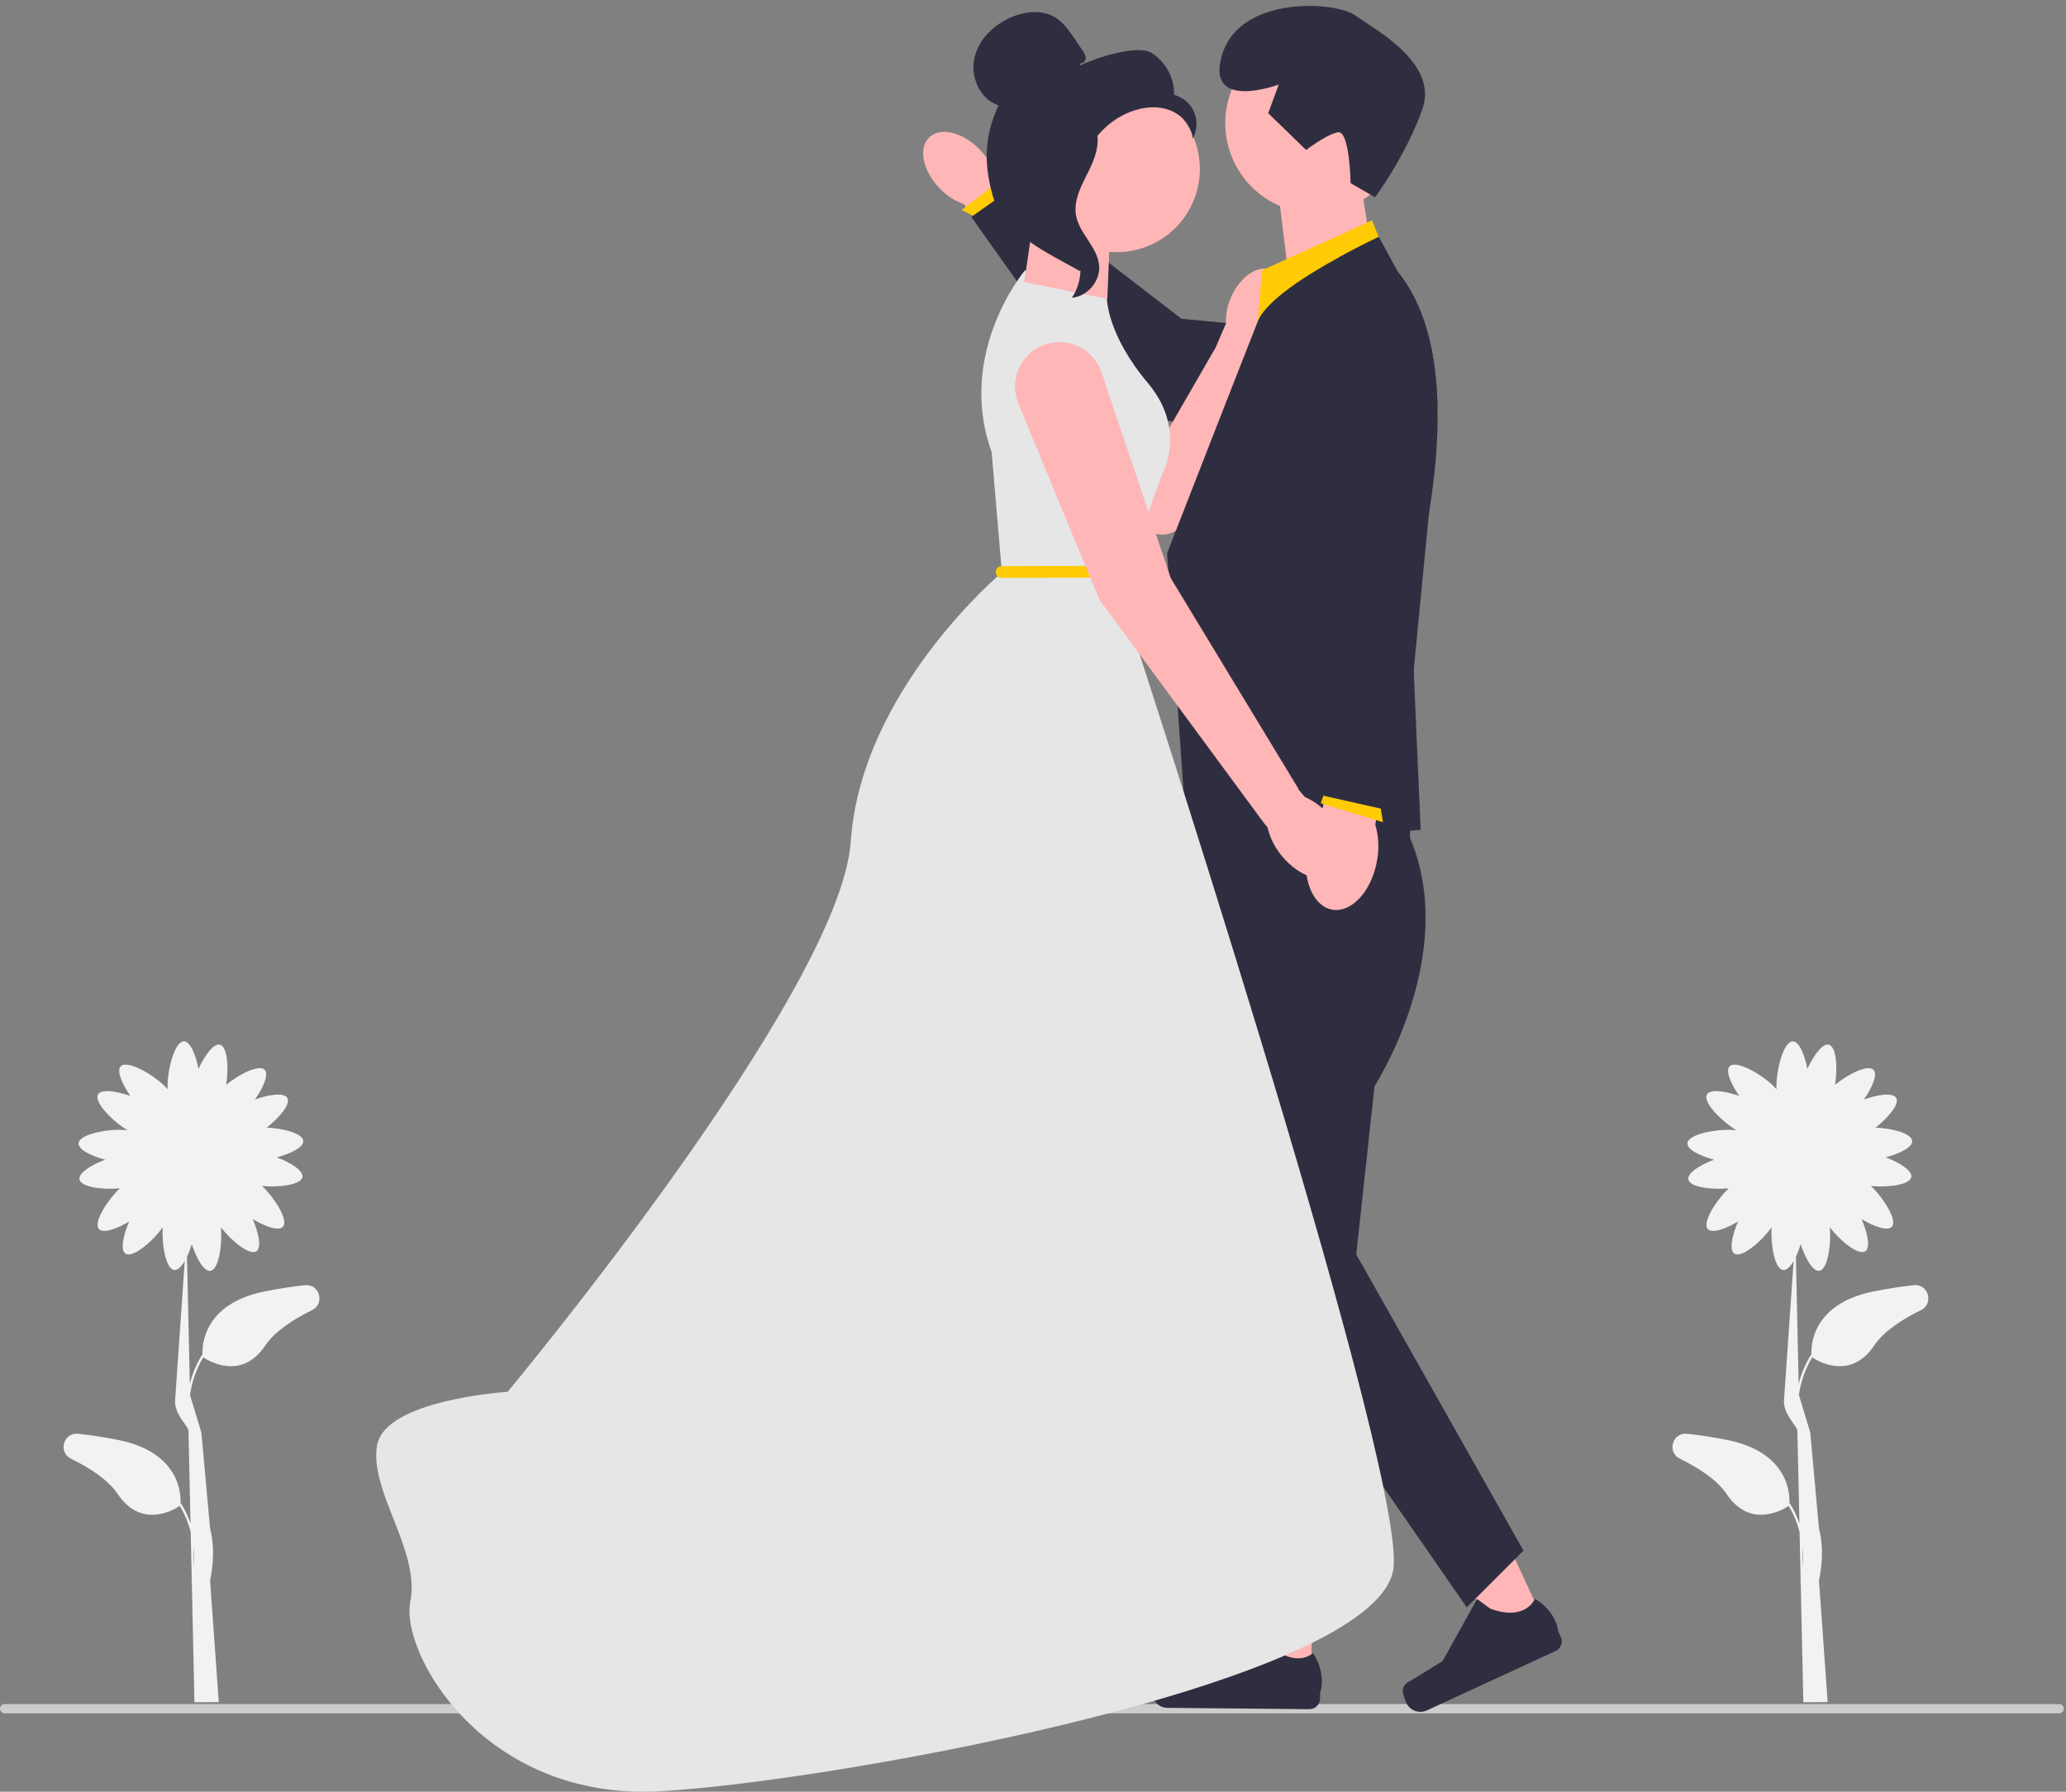 <svg width="83" height="72" viewBox="0 0 83 72" fill="none" xmlns="http://www.w3.org/2000/svg">
<rect x="0" y="0" width="83" height="72" fill="#808080" stroke="none"/>
<g clip-path="url(#clip0_1731_2041)">
<path d="M37.745 7.565C37.07 6.865 36.884 5.949 37.329 5.52C37.775 5.09 38.683 5.309 39.359 6.01C39.632 6.286 39.836 6.624 39.952 6.994L42.775 9.997L41.585 11.11L38.707 8.194C38.341 8.064 38.011 7.849 37.745 7.565Z" fill="#FFB6B6"/>
<path d="M40.797 7.97L40.261 7.194L38.628 8.437L39.516 8.881L40.797 7.97Z" fill="#FFCB05"/>
<path d="M56.467 17.945L55.639 13.582L47.464 12.809L40.656 7.562L39.02 8.716L44.659 16.668L56.467 17.945Z" fill="#2F2E41"/>
<path d="M51.087 10.851C50.556 10.617 49.827 11.102 49.459 11.936C49.307 12.267 49.237 12.63 49.254 12.993L48.822 14.002L48.815 14.003L46.832 17.441L43.993 13.294C43.559 12.659 42.764 12.38 42.028 12.602C40.823 12.966 40.377 14.439 41.178 15.411L45.865 21.099C46.357 21.696 47.302 21.578 47.633 20.879L50.397 14.389L50.736 13.648C51.016 13.416 51.237 13.12 51.38 12.785C51.748 11.951 51.617 11.086 51.087 10.851Z" fill="#FFB6B6"/>
<path d="M82.916 68.663C82.916 68.767 82.832 68.851 82.728 68.851H0.188C0.084 68.851 0 68.767 0 68.663C0 68.558 0.084 68.475 0.188 68.475H82.728C82.832 68.475 82.916 68.558 82.916 68.663Z" fill="#CCCCCC"/>
<path d="M51.756 10.983L51.362 7.778L54.68 7.428L54.964 9.219L51.756 10.983Z" fill="#FFB6B6"/>
<path d="M55.118 8.858L50.697 10.865L50.488 13.488L55.838 10.607L55.118 8.858Z" fill="#FFCB05"/>
<path d="M57.412 20.579L57.41 20.585C57.089 22.502 56.661 23.88 56.661 23.88L56.794 26.943L57.074 33.346L55.334 33.5L52.592 33.74L52.326 33.764L50.509 33.923L47.71 34.168L46.887 22.233C46.887 22.233 47.906 19.616 48.88 17.124C49.537 15.443 50.174 13.817 50.46 13.091C50.488 13.02 50.514 12.959 50.534 12.906C50.868 12.069 52.529 11.029 53.815 10.327C54.689 9.848 55.392 9.524 55.392 9.524L56.094 10.817L56.148 10.917C57.2 12.2 57.631 13.986 57.731 15.822C57.739 15.955 57.744 16.088 57.748 16.22C57.794 17.747 57.627 19.286 57.412 20.579Z" fill="#2F2E41"/>
<path d="M52.681 67.581L50.841 67.563L50.032 60.46L52.747 60.485L52.681 67.581Z" fill="#FFB6B6"/>
<path d="M46.379 67.48C46.32 67.576 46.287 67.887 46.286 67.999C46.283 68.344 46.56 68.626 46.905 68.629L52.601 68.683C52.837 68.685 53.029 68.496 53.031 68.261L53.033 68.023C53.033 68.023 53.322 67.313 52.75 66.429C52.75 66.429 52.022 67.111 50.955 66.023L50.642 65.444L48.327 67.105L47.05 67.25C46.771 67.282 46.524 67.24 46.379 67.48Z" fill="#2F2E41"/>
<path d="M62.097 65.315L60.426 66.085L56.659 60.009L59.124 58.872L62.097 65.315Z" fill="#FFB6B6"/>
<path d="M56.356 67.918C56.345 68.029 56.448 68.325 56.495 68.426C56.639 68.74 57.01 68.876 57.323 68.732L62.496 66.345C62.71 66.246 62.803 65.993 62.704 65.78L62.605 65.564C62.605 65.564 62.562 64.799 61.667 64.244C61.667 64.244 61.301 65.171 59.871 64.644L59.341 64.255L57.957 66.746L56.865 67.422C56.627 67.57 56.385 67.638 56.356 67.918Z" fill="#2F2E41"/>
<path d="M48.192 32.807L48.381 48.775L49.949 65.447H52.855L55.221 43.645C55.221 43.645 58.641 38.373 56.646 33.671V31.339L48.192 32.807Z" fill="#2F2E41"/>
<path d="M53.083 47.92L61.205 62.312L58.925 64.591L52.513 55.33L53.083 47.92Z" fill="#2F2E41"/>
<path d="M44.469 11.997L41.176 10.865C41.176 10.865 38.398 14.158 39.839 18.17L40.25 23.006C40.25 23.006 34.592 27.739 34.18 33.809C33.769 39.879 20.393 55.93 20.393 55.93C20.393 55.93 15.455 56.239 15.146 58.09C14.837 59.942 16.895 62.309 16.483 64.367C16.072 66.424 19.43 72.392 26.548 71.98C33.666 71.569 55.684 67.556 55.992 62.926C56.301 58.296 44.983 23.829 44.983 23.829L46.629 19.199C46.629 19.199 47.761 17.347 46.115 15.392C44.469 13.437 44.469 11.997 44.469 11.997Z" fill="#E6E6E6"/>
<path d="M41.128 11.332L41.181 11.116L41.477 9.096L44.58 9.676L44.487 12.011L41.128 11.332Z" fill="#FFB6B6"/>
<path d="M52.842 8.569C54.841 8.569 56.461 6.948 56.461 4.95C56.461 2.951 54.841 1.331 52.842 1.331C50.844 1.331 49.224 2.951 49.224 4.95C49.224 6.948 50.844 8.569 52.842 8.569Z" fill="#FFB6B6"/>
<path d="M52.472 6.028L50.95 4.549L51.371 3.399C51.371 3.399 48.363 4.516 49.109 2.163C49.856 -0.189 53.664 0.048 54.453 0.622C55.242 1.196 57.798 2.525 57.142 4.389C56.486 6.252 55.242 7.929 55.242 7.929L54.258 7.358C54.258 7.358 54.227 5.211 53.741 5.316C53.255 5.421 52.472 6.028 52.472 6.028Z" fill="#2F2E41"/>
<path d="M45.754 10.012C47.532 9.52 48.574 7.68 48.082 5.903C47.59 4.125 45.75 3.083 43.972 3.575C42.195 4.067 41.153 5.907 41.645 7.684C42.137 9.462 43.976 10.504 45.754 10.012Z" fill="#FFB6B6"/>
<path d="M43.409 2.538C43.517 2.567 43.619 2.45 43.621 2.338C43.622 2.226 43.556 2.126 43.494 2.033L43.178 1.567C42.954 1.236 42.718 0.895 42.375 0.691C41.856 0.383 41.187 0.454 40.632 0.69C39.92 0.994 39.301 1.597 39.141 2.354C38.98 3.112 39.382 3.995 40.118 4.237C39.513 5.497 39.518 6.714 39.939 8.046C40.36 9.379 42.17 10.212 43.39 10.896C43.568 10.707 43.594 10.046 43.415 9.858C43.237 9.67 43.334 9.368 43.133 9.206C42.931 9.043 42.899 9.4 42.99 9.157C43.047 9.004 42.604 8.811 42.721 8.697C43.286 8.143 43.278 7.25 43.521 6.497C43.814 5.588 44.535 4.828 45.427 4.489C45.918 4.301 46.475 4.24 46.969 4.419C47.464 4.597 47.877 5.046 47.918 5.57C48.097 5.249 48.118 4.846 47.974 4.508C47.831 4.17 47.525 3.905 47.17 3.811C47.186 3.145 46.831 2.483 46.268 2.127C45.706 1.771 43.979 2.336 43.384 2.635" fill="#2F2E41"/>
<path d="M43.961 4.915C43.152 5.235 42.75 6.124 42.426 6.932C42.24 7.398 42.05 7.907 42.191 8.389C42.334 8.875 42.777 9.204 43.061 9.624C43.526 10.31 43.526 11.28 43.062 11.966C43.694 11.914 44.219 11.284 44.156 10.654C44.082 9.919 43.364 9.39 43.23 8.664C43.113 8.024 43.472 7.407 43.761 6.825C44.05 6.242 44.272 5.514 43.914 4.971" fill="#2F2E41"/>
<path d="M76.884 51.645C76.385 51.699 75.84 51.779 75.26 51.897C72.802 52.398 72.751 54.067 72.773 54.449L72.756 54.439C72.509 54.835 72.354 55.237 72.26 55.615L72.148 50.5C72.221 50.349 72.287 50.176 72.342 50C72.526 50.567 72.828 51.102 73.088 51.066C73.426 51.02 73.573 50.026 73.51 49.319C73.94 49.872 74.663 50.465 74.936 50.282C75.154 50.136 75.025 49.535 74.787 48.989C75.283 49.288 75.832 49.485 76.003 49.295C76.236 49.036 75.678 48.152 75.164 47.659C75.852 47.723 76.728 47.614 76.785 47.3C76.832 47.042 76.311 46.717 75.754 46.507C76.314 46.359 76.837 46.102 76.82 45.847C76.799 45.545 76.022 45.342 75.351 45.312C75.857 44.916 76.322 44.369 76.18 44.121C76.049 43.894 75.441 43.982 74.88 44.182C75.212 43.708 75.445 43.173 75.268 42.99C75.046 42.762 74.26 43.155 73.724 43.59C73.829 42.913 73.776 42.057 73.472 41.98C73.218 41.915 72.857 42.413 72.61 42.955C72.501 42.386 72.28 41.846 72.025 41.846C71.661 41.846 71.367 42.942 71.367 43.656C71.367 43.696 71.368 43.734 71.37 43.77C71.333 43.728 71.291 43.684 71.244 43.637C70.731 43.14 69.74 42.588 69.487 42.849C69.309 43.032 69.543 43.566 69.874 44.041C69.314 43.841 68.706 43.753 68.575 43.98C68.399 44.286 69.15 45.049 69.76 45.419C69.723 45.414 69.685 45.411 69.644 45.408C68.932 45.359 67.818 45.579 67.793 45.941C67.776 46.196 68.3 46.453 68.86 46.601C68.302 46.81 67.781 47.136 67.829 47.394C67.886 47.708 68.761 47.817 69.45 47.753C68.936 48.246 68.378 49.13 68.611 49.389C68.781 49.579 69.331 49.382 69.827 49.083C69.589 49.63 69.459 50.23 69.677 50.376C69.966 50.569 70.756 49.898 71.173 49.32C71.13 50.027 71.299 50.997 71.635 51.035C71.775 51.051 71.924 50.902 72.058 50.672L71.678 56.17C71.589 56.81 72.157 57.228 72.208 57.491L72.29 61.215C72.197 60.949 72.073 60.678 71.905 60.409L71.888 60.419C71.91 60.036 71.859 58.368 69.401 57.867C68.821 57.749 68.276 57.668 67.777 57.615C67.187 57.551 66.957 58.358 67.49 58.619C68.261 58.997 68.987 59.472 69.365 60.036C70.332 61.476 71.668 60.643 71.858 60.514C72.07 60.867 72.209 61.223 72.297 61.562L72.341 63.539C72.33 63.586 72.323 63.612 72.322 63.614L72.343 63.62L72.448 68.405L73.425 68.397L73.075 63.506C73.134 63.242 73.314 62.343 73.075 61.41L72.726 57.567C72.725 57.564 72.746 57.668 72.726 57.567L72.27 56.057C72.336 55.59 72.49 55.064 72.802 54.544C72.993 54.674 74.329 55.506 75.296 54.066C75.674 53.503 76.4 53.027 77.171 52.649C77.704 52.389 77.474 51.581 76.884 51.645ZM72.422 62.966L72.404 62.129C72.441 62.446 72.439 62.731 72.422 62.966Z" fill="#F2F2F2"/>
<path d="M12.248 51.645C11.749 51.699 11.204 51.779 10.624 51.897C8.166 52.398 8.115 54.067 8.137 54.449L8.12 54.439C7.873 54.835 7.718 55.237 7.625 55.615L7.512 50.5C7.585 50.349 7.651 50.176 7.706 50C7.89 50.567 8.192 51.102 8.452 51.066C8.79 51.02 8.937 50.026 8.874 49.319C9.304 49.872 10.027 50.465 10.3 50.282C10.519 50.136 10.389 49.535 10.151 48.989C10.647 49.288 11.197 49.485 11.367 49.295C11.6 49.036 11.042 48.152 10.528 47.659C11.216 47.723 12.092 47.614 12.149 47.3C12.196 47.042 11.675 46.717 11.118 46.507C11.678 46.359 12.202 46.102 12.184 45.847C12.164 45.545 11.386 45.342 10.715 45.312C11.221 44.916 11.686 44.369 11.544 44.121C11.413 43.894 10.805 43.982 10.244 44.182C10.576 43.708 10.81 43.173 10.632 42.99C10.411 42.762 9.625 43.155 9.088 43.59C9.193 42.913 9.14 42.057 8.836 41.98C8.582 41.915 8.221 42.413 7.974 42.955C7.865 42.386 7.644 41.846 7.389 41.846C7.026 41.846 6.731 42.942 6.731 43.656C6.731 43.696 6.732 43.734 6.734 43.77C6.697 43.728 6.656 43.684 6.608 43.637C6.096 43.14 5.104 42.588 4.851 42.849C4.673 43.032 4.907 43.566 5.239 44.041C4.678 43.841 4.07 43.753 3.939 43.98C3.763 44.286 4.514 45.049 5.124 45.419C5.088 45.414 5.049 45.411 5.008 45.408C4.296 45.359 3.183 45.579 3.158 45.941C3.14 46.196 3.664 46.453 4.224 46.601C3.667 46.81 3.146 47.136 3.193 47.394C3.25 47.708 4.126 47.817 4.814 47.753C4.3 48.246 3.742 49.13 3.975 49.389C4.145 49.579 4.695 49.382 5.191 49.083C4.953 49.63 4.823 50.23 5.042 50.376C5.33 50.569 6.12 49.898 6.537 49.32C6.495 50.027 6.664 50.997 6.999 51.035C7.139 51.051 7.288 50.902 7.422 50.672L7.042 56.17C6.953 56.81 7.521 57.228 7.572 57.491L7.654 61.215C7.561 60.949 7.437 60.678 7.269 60.409L7.252 60.419C7.274 60.036 7.223 58.368 4.765 57.867C4.185 57.749 3.64 57.668 3.141 57.615C2.551 57.551 2.321 58.358 2.854 58.619C3.625 58.997 4.351 59.472 4.729 60.036C5.696 61.476 7.032 60.643 7.222 60.514C7.434 60.867 7.574 61.223 7.661 61.562L7.705 63.539C7.694 63.586 7.687 63.612 7.686 63.614L7.707 63.62L7.812 68.405L8.789 68.397L8.439 63.506C8.498 63.242 8.679 62.343 8.439 61.41L8.09 57.567C8.089 57.564 8.11 57.668 8.09 57.567L7.634 56.057C7.701 55.59 7.854 55.064 8.167 54.544C8.357 54.674 9.693 55.506 10.66 54.066C11.038 53.503 11.764 53.027 12.535 52.649C13.068 52.389 12.838 51.581 12.248 51.645ZM7.786 62.966L7.768 62.129C7.805 62.446 7.803 62.731 7.786 62.966Z" fill="#F2F2F2"/>
<path d="M40.235 23.223L45.073 23.207C45.378 23.206 45.379 22.732 45.073 22.733L40.235 22.749C39.93 22.75 39.929 23.224 40.235 23.223Z" fill="#FFCB05"/>
<path d="M53.436 32.805C53.163 32.466 52.813 32.198 52.416 32.022L52.152 31.71L52.165 31.698L47.035 23.233L44.255 14.966C43.934 14.009 42.884 13.509 41.938 13.862C40.993 14.216 40.528 15.282 40.913 16.216L44.161 24.09L50.766 33.057L50.925 33.255C51.024 33.678 51.222 34.072 51.504 34.404C52.198 35.242 53.193 35.564 53.726 35.123C54.26 34.681 54.13 33.644 53.436 32.805Z" fill="#FFB6B6"/>
<path d="M55.319 34.599C55.1 35.818 54.293 36.692 53.518 36.553C52.743 36.413 52.292 35.312 52.511 34.093C52.593 33.605 52.789 33.144 53.085 32.747L54.079 27.597L56.115 27.995L55.251 33.137C55.39 33.612 55.413 34.114 55.319 34.599Z" fill="#FFB6B6"/>
<path d="M53.461 31.148L53.06 32.279L55.56 33.039L55.356 31.791L53.461 31.148Z" fill="#FFCB05"/>
<path d="M57.748 16.22L57.63 18.322L57.412 20.579L57.41 20.585L56.794 26.943L56.328 31.763L56.239 32.665L55.471 32.493L55.364 32.469L54.581 32.294L53.232 31.989L53.169 31.976L52.898 31.915L53.586 20.626L53.693 15.773L53.788 11.516L53.815 10.327C54.689 9.848 55.392 9.524 55.392 9.524L56.094 10.817L56.148 10.917C57.2 12.2 57.631 13.986 57.731 15.822C57.739 15.955 57.744 16.087 57.748 16.22Z" fill="#2F2E41"/>
</g>
<defs>
<clipPath id="clip0_1731_2041">
<rect width="82.916" height="72" fill="white"/>
</clipPath>
</defs>
</svg>
